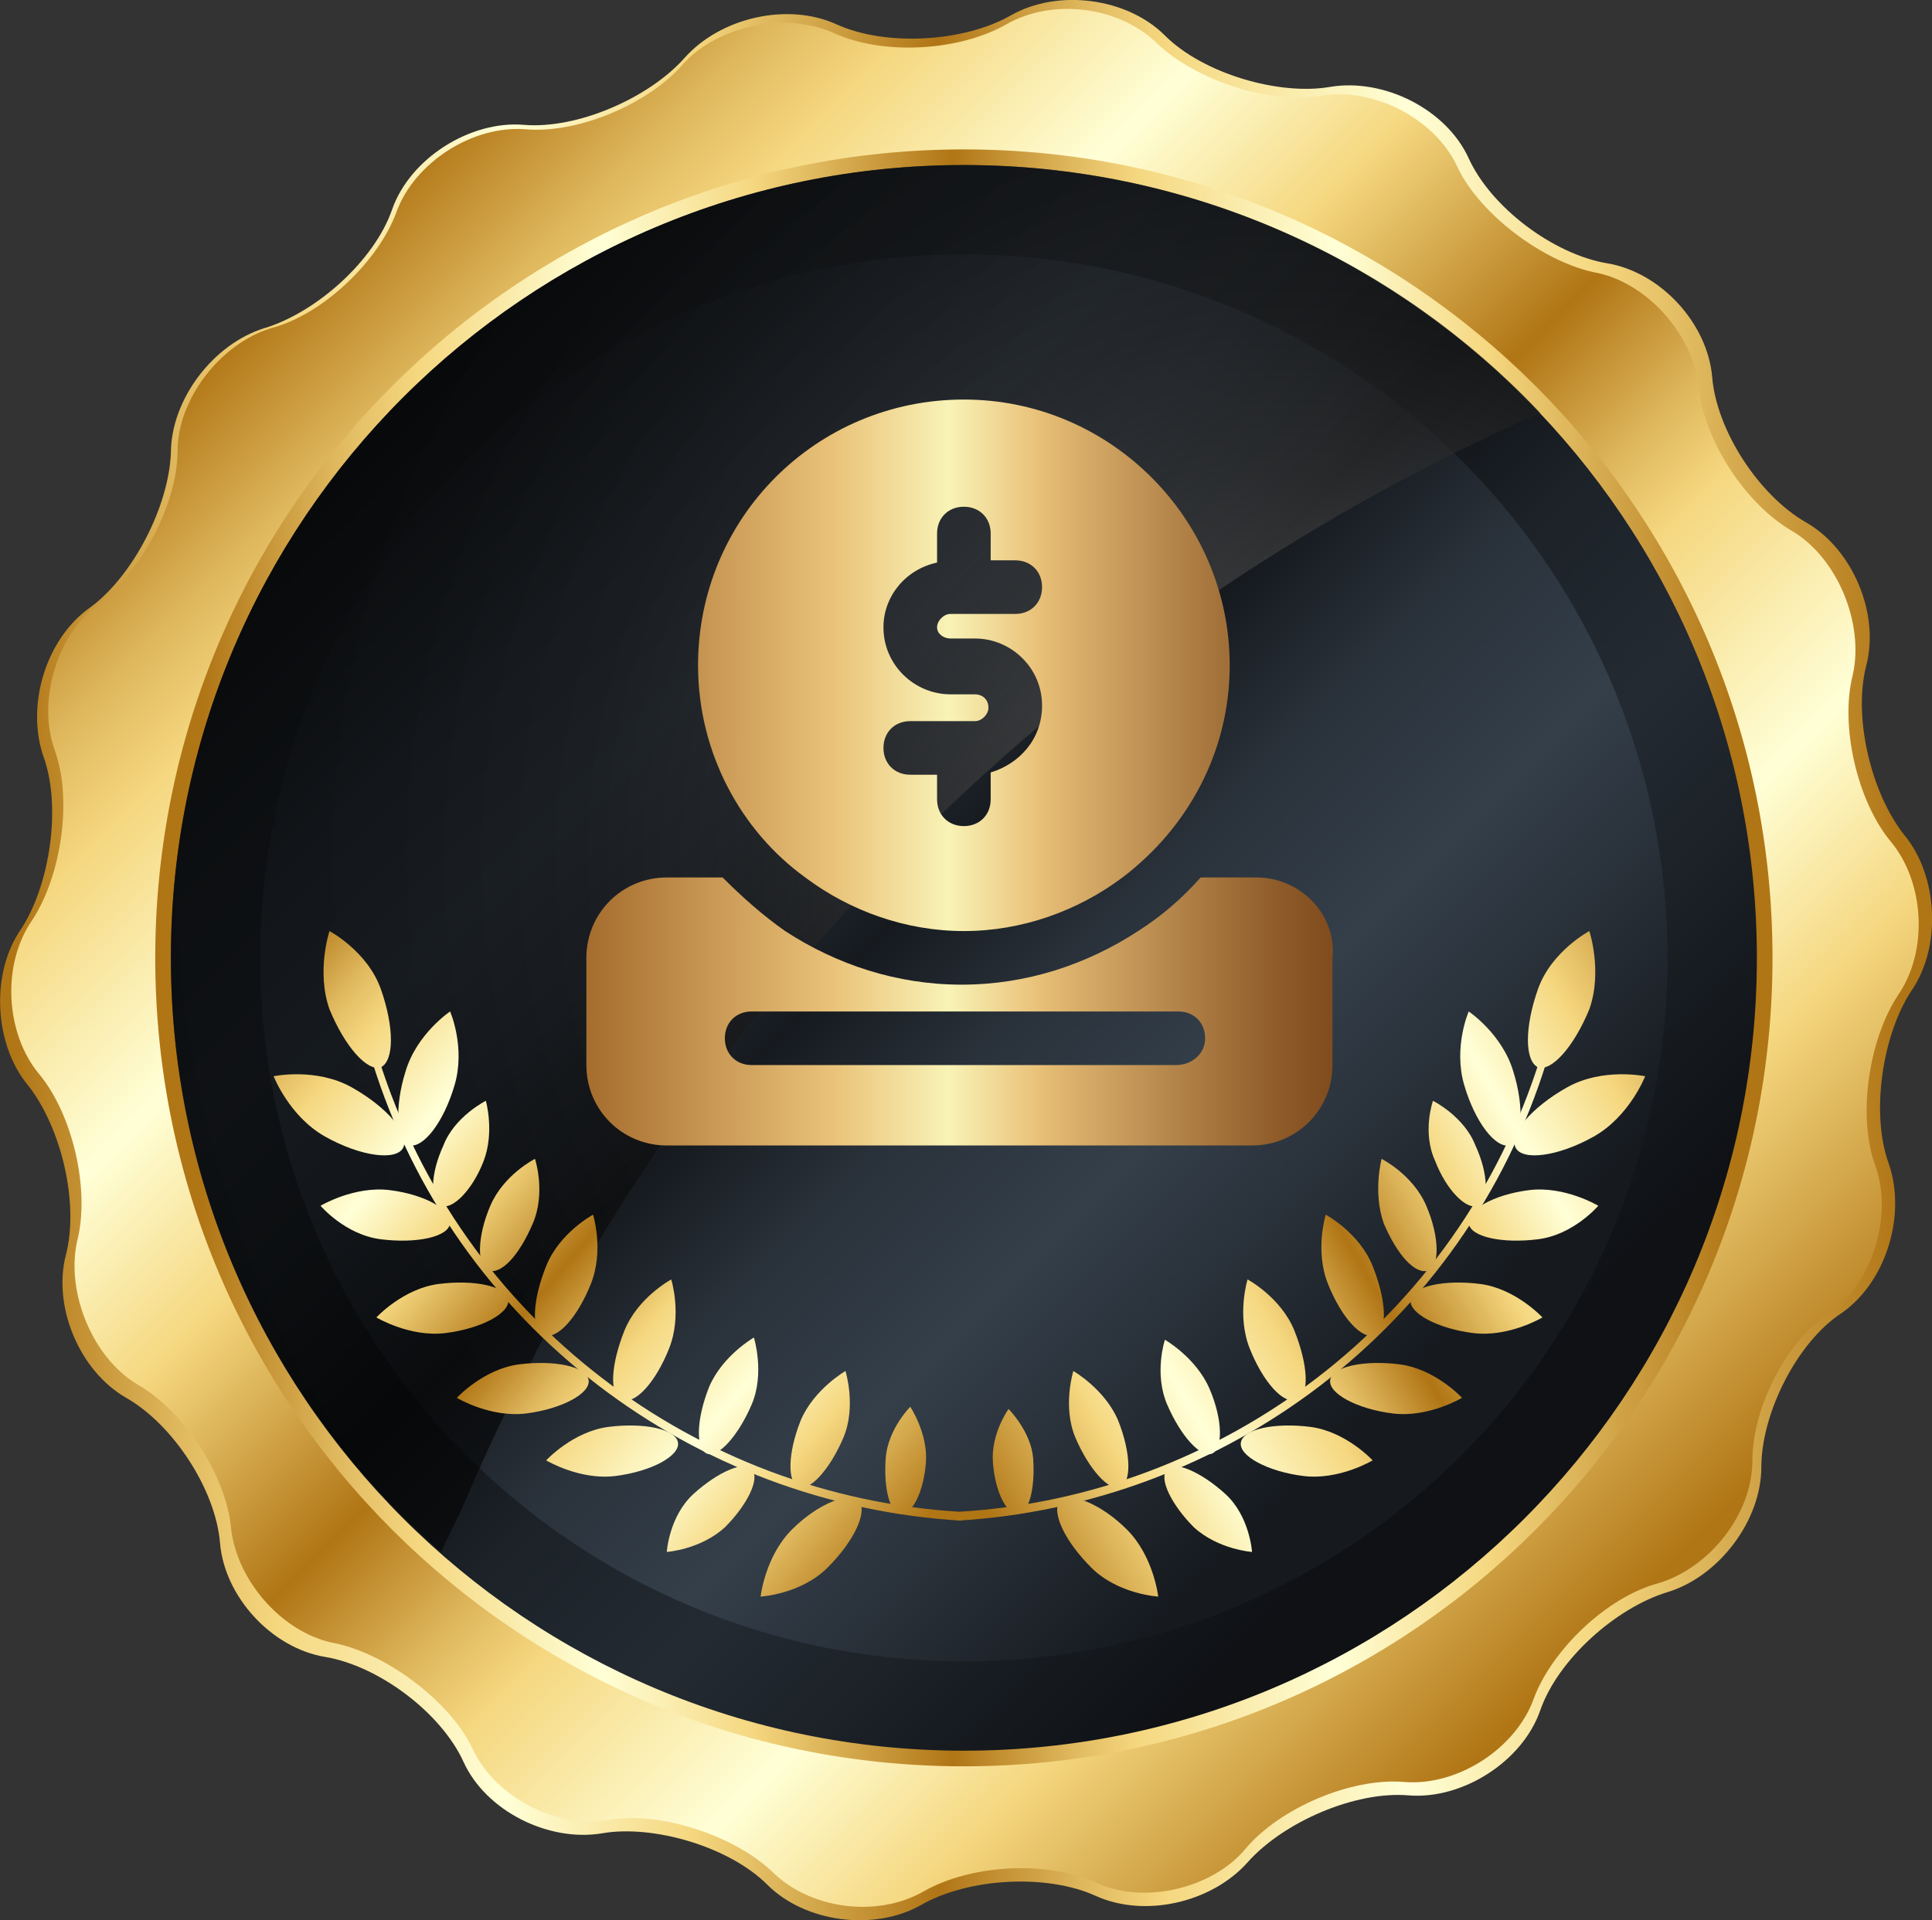 <?xml version="1.0" encoding="UTF-8"?>
<svg id="_图层_2" data-name="图层 2" xmlns="http://www.w3.org/2000/svg" xmlns:xlink="http://www.w3.org/1999/xlink" viewBox="0 0 86.49 85.98">
  <rect x="0" y="0" width="86.49" height="85.98" fill="#333333" stroke="none"/>
  <defs>
    <style>
      .cls-1 {
        fill: url(#_未命名的渐变_42);
      }

      .cls-1, .cls-2, .cls-3, .cls-4, .cls-5, .cls-6, .cls-7, .cls-8, .cls-9, .cls-10, .cls-11, .cls-12, .cls-13, .cls-14, .cls-15, .cls-16, .cls-17, .cls-18, .cls-19, .cls-20, .cls-21, .cls-22, .cls-23, .cls-24, .cls-25, .cls-26, .cls-27, .cls-28, .cls-29, .cls-30, .cls-31, .cls-32, .cls-33, .cls-34, .cls-35, .cls-36, .cls-37, .cls-38, .cls-39, .cls-40, .cls-41 {
        stroke-width: 0px;
      }

      .cls-2 {
        fill: url(#_未命名的渐变_40);
      }

      .cls-3 {
        fill: url(#_未命名的渐变_40-6);
      }

      .cls-4 {
        fill: url(#_未命名的渐变_40-2);
      }

      .cls-5 {
        fill: url(#_未命名的渐变_40-4);
      }

      .cls-6 {
        fill: url(#_未命名的渐变_40-9);
      }

      .cls-7 {
        fill: url(#_未命名的渐变_40-3);
      }

      .cls-8 {
        fill: url(#_未命名的渐变_40-8);
      }

      .cls-9 {
        fill: url(#_未命名的渐变_40-7);
      }

      .cls-10 {
        fill: url(#_未命名的渐变_40-5);
      }

      .cls-11 {
        fill: url(#_未命名的渐变_40-34);
      }

      .cls-12 {
        fill: url(#_未命名的渐变_40-32);
      }

      .cls-13 {
        fill: url(#_未命名的渐变_40-35);
      }

      .cls-14 {
        fill: url(#_未命名的渐变_40-33);
      }

      .cls-15 {
        fill: url(#_未命名的渐变_40-16);
      }

      .cls-16 {
        fill: url(#_未命名的渐变_40-17);
      }

      .cls-17 {
        fill: url(#_未命名的渐变_40-18);
      }

      .cls-18 {
        fill: url(#_未命名的渐变_40-15);
      }

      .cls-19 {
        fill: url(#_未命名的渐变_40-24);
      }

      .cls-20 {
        fill: url(#_未命名的渐变_40-26);
      }

      .cls-21 {
        fill: url(#_未命名的渐变_40-27);
      }

      .cls-22 {
        fill: url(#_未命名的渐变_40-25);
      }

      .cls-23 {
        fill: url(#_未命名的渐变_40-28);
      }

      .cls-24 {
        fill: url(#_未命名的渐变_40-20);
      }

      .cls-25 {
        fill: url(#_未命名的渐变_40-29);
      }

      .cls-26 {
        fill: url(#_未命名的渐变_40-13);
      }

      .cls-27 {
        fill: url(#_未命名的渐变_40-14);
      }

      .cls-28 {
        fill: url(#_未命名的渐变_40-11);
      }

      .cls-29 {
        fill: url(#_未命名的渐变_40-22);
      }

      .cls-30 {
        fill: url(#_未命名的渐变_40-23);
      }

      .cls-31 {
        fill: url(#_未命名的渐变_40-21);
      }

      .cls-32 {
        fill: url(#_未命名的渐变_40-10);
      }

      .cls-33 {
        fill: url(#_未命名的渐变_40-12);
      }

      .cls-34 {
        fill: url(#_未命名的渐变_40-19);
      }

      .cls-35 {
        fill: url(#_未命名的渐变_40-37);
      }

      .cls-36 {
        fill: url(#_未命名的渐变_40-31);
      }

      .cls-37 {
        fill: url(#_未命名的渐变_40-30);
      }

      .cls-38 {
        fill: url(#_未命名的渐变_40-36);
      }

      .cls-39 {
        fill: url(#_未命名的渐变_6);
        isolation: isolate;
        opacity: .6;
      }

      .cls-40 {
        fill: url(#_未命名的渐变_4);
      }

      .cls-41 {
        fill: url(#_未命名的渐变_5);
      }
    </style>
    <linearGradient id="_未命名的渐变_40" data-name="未命名的渐变 40" x1=".61" y1="44.79" x2="85.1" y2="44.79" gradientTransform="translate(0 87.78) scale(1 -1)" gradientUnits="userSpaceOnUse">
      <stop offset="0" stop-color="#b07515"/>
      <stop offset=".09" stop-color="#e1ba60"/>
      <stop offset=".14" stop-color="#f5d77f"/>
      <stop offset=".26" stop-color="#ffffd7"/>
      <stop offset=".36" stop-color="#f5d77f"/>
      <stop offset=".49" stop-color="#b07515"/>
      <stop offset=".57" stop-color="#e1ba60"/>
      <stop offset=".61" stop-color="#f5d77f"/>
      <stop offset=".74" stop-color="#ffffd7"/>
      <stop offset=".84" stop-color="#f5d77f"/>
      <stop offset="1" stop-color="#b07515"/>
    </linearGradient>
    <linearGradient id="_未命名的渐变_40-2" data-name="未命名的渐变 40" x1="12.77" y1="75.31" x2="72.62" y2="15.46" xlink:href="#_未命名的渐变_40"/>
    <linearGradient id="_未命名的渐变_40-3" data-name="未命名的渐变 40" x1="9.06" y1="44.89" x2="77.64" y2="44.89" xlink:href="#_未命名的渐变_40"/>
    <linearGradient id="_未命名的渐变_4" data-name="未命名的渐变 4" x1="17.11" y1="70.93" x2="64.78" y2="23.25" gradientTransform="translate(0 87.78) scale(1 -1)" gradientUnits="userSpaceOnUse">
      <stop offset="0" stop-color="#0f1115"/>
      <stop offset=".14" stop-color="#1c2228"/>
      <stop offset=".26" stop-color="#232a32"/>
      <stop offset=".36" stop-color="#1c2228"/>
      <stop offset=".49" stop-color="#0f1115"/>
      <stop offset=".61" stop-color="#1c2228"/>
      <stop offset=".74" stop-color="#232a32"/>
      <stop offset=".84" stop-color="#1c2228"/>
      <stop offset="1" stop-color="#0f1115"/>
    </linearGradient>
    <linearGradient id="_未命名的渐变_5" data-name="未命名的渐变 5" x1="20.05" y1="67.99" x2="62.34" y2="25.69" gradientTransform="translate(0 87.78) scale(1 -1)" gradientUnits="userSpaceOnUse">
      <stop offset="0" stop-color="#161a1f"/>
      <stop offset=".14" stop-color="#2a323b"/>
      <stop offset=".26" stop-color="#343f4a"/>
      <stop offset=".36" stop-color="#2a323b"/>
      <stop offset=".49" stop-color="#161a1f"/>
      <stop offset=".61" stop-color="#2a323b"/>
      <stop offset=".74" stop-color="#343f4a"/>
      <stop offset=".84" stop-color="#2a323b"/>
      <stop offset="1" stop-color="#161a1f"/>
    </linearGradient>
    <radialGradient id="_未命名的渐变_6" data-name="未命名的渐变 6" cx="57.49" cy="49.43" fx="57.49" fy="49.43" r="53.23" gradientTransform="translate(0 87.78) scale(1 -1)" gradientUnits="userSpaceOnUse">
      <stop offset="0" stop-color="#e8e8e8"/>
      <stop offset=".05" stop-color="#a6a6a6"/>
      <stop offset=".14" stop-color="#606060"/>
      <stop offset=".21" stop-color="#4c4c4c"/>
      <stop offset=".33" stop-color="#303030"/>
      <stop offset=".45" stop-color="#1b1b1b"/>
      <stop offset=".59" stop-color="#0c0c0c"/>
      <stop offset=".76" stop-color="#030303"/>
      <stop offset="1" stop-color="#000"/>
    </radialGradient>
    <linearGradient id="_未命名的渐变_40-4" data-name="未命名的渐变 40" x1="77.06" y1="41.7" x2="43.17" y2="21.81" xlink:href="#_未命名的渐变_40"/>
    <linearGradient id="_未命名的渐变_40-5" data-name="未命名的渐变 40" x1="74.71" y1="45.7" x2="40.82" y2="25.81" xlink:href="#_未命名的渐变_40"/>
    <linearGradient id="_未命名的渐变_40-6" data-name="未命名的渐变 40" x1="78.48" y1="39.27" x2="44.6" y2="19.38" xlink:href="#_未命名的渐变_40"/>
    <linearGradient id="_未命名的渐变_40-7" data-name="未命名的渐变 40" x1="79.66" y1="37.26" x2="45.78" y2="17.37" xlink:href="#_未命名的渐变_40"/>
    <linearGradient id="_未命名的渐变_40-8" data-name="未命名的渐变 40" x1="80.51" y1="35.82" x2="46.62" y2="15.93" xlink:href="#_未命名的渐变_40"/>
    <linearGradient id="_未命名的渐变_40-9" data-name="未命名的渐变 40" x1="80.31" y1="36.16" x2="46.42" y2="16.27" xlink:href="#_未命名的渐变_40"/>
    <linearGradient id="_未命名的渐变_40-10" data-name="未命名的渐变 40" x1="80.59" y1="35.68" x2="46.71" y2="15.79" xlink:href="#_未命名的渐变_40"/>
    <linearGradient id="_未命名的渐变_40-11" data-name="未命名的渐变 40" x1="80.19" y1="36.37" x2="46.3" y2="16.48" xlink:href="#_未命名的渐变_40"/>
    <linearGradient id="_未命名的渐变_40-12" data-name="未命名的渐变 40" x1="76.44" y1="42.77" x2="42.55" y2="22.87" xlink:href="#_未命名的渐变_40"/>
    <linearGradient id="_未命名的渐变_40-13" data-name="未命名的渐变 40" x1="77.61" y1="40.76" x2="43.72" y2="20.87" xlink:href="#_未命名的渐变_40"/>
    <linearGradient id="_未命名的渐变_40-14" data-name="未命名的渐变 40" x1="77.98" y1="40.13" x2="44.09" y2="20.24" xlink:href="#_未命名的渐变_40"/>
    <linearGradient id="_未命名的渐变_40-15" data-name="未命名的渐变 40" x1="77.06" y1="41.7" x2="43.17" y2="21.81" xlink:href="#_未命名的渐变_40"/>
    <linearGradient id="_未命名的渐变_40-16" data-name="未命名的渐变 40" x1="78.13" y1="39.88" x2="44.24" y2="19.98" xlink:href="#_未命名的渐变_40"/>
    <linearGradient id="_未命名的渐变_40-17" data-name="未命名的渐变 40" x1="77.4" y1="41.13" x2="43.51" y2="21.24" xlink:href="#_未命名的渐变_40"/>
    <linearGradient id="_未命名的渐变_40-18" data-name="未命名的渐变 40" x1="77.71" y1="40.59" x2="43.83" y2="20.7" xlink:href="#_未命名的渐变_40"/>
    <linearGradient id="_未命名的渐变_40-19" data-name="未命名的渐变 40" x1="75.36" y1="44.6" x2="41.47" y2="24.71" xlink:href="#_未命名的渐变_40"/>
    <linearGradient id="_未命名的渐变_40-20" data-name="未命名的渐变 40" x1="77.55" y1="40.87" x2="43.66" y2="20.98" xlink:href="#_未命名的渐变_40"/>
    <linearGradient id="_未命名的渐变_40-21" data-name="未命名的渐变 40" x1="10.1" y1="42.36" x2="39.38" y2="17.31" xlink:href="#_未命名的渐变_40"/>
    <linearGradient id="_未命名的渐变_40-22" data-name="未命名的渐变 40" x1="12.82" y1="45.54" x2="42.1" y2="20.49" xlink:href="#_未命名的渐变_40"/>
    <linearGradient id="_未命名的渐变_40-23" data-name="未命名的渐变 40" x1="8.76" y1="40.8" x2="38.05" y2="15.75" xlink:href="#_未命名的渐变_40"/>
    <linearGradient id="_未命名的渐变_40-24" data-name="未命名的渐变 40" x1="7.73" y1="39.59" x2="37.01" y2="14.54" xlink:href="#_未命名的渐变_40"/>
    <linearGradient id="_未命名的渐变_40-25" data-name="未命名的渐变 40" x1="7.78" y1="39.65" x2="37.06" y2="14.6" xlink:href="#_未命名的渐变_40"/>
    <linearGradient id="_未命名的渐变_40-26" data-name="未命名的渐变 40" x1="7.47" y1="39.29" x2="36.75" y2="14.24" xlink:href="#_未命名的渐变_40"/>
    <linearGradient id="_未命名的渐变_40-27" data-name="未命名的渐变 40" x1="8.27" y1="40.23" x2="37.56" y2="15.18" xlink:href="#_未命名的渐变_40"/>
    <linearGradient id="_未命名的渐变_40-28" data-name="未命名的渐变 40" x1="9.33" y1="41.46" x2="38.61" y2="16.42" xlink:href="#_未命名的渐变_40"/>
    <linearGradient id="_未命名的渐变_40-29" data-name="未命名的渐变 40" x1="11.52" y1="44.02" x2="40.8" y2="18.97" xlink:href="#_未命名的渐变_40"/>
    <linearGradient id="_未命名的渐变_40-30" data-name="未命名的渐变 40" x1="10.81" y1="43.19" x2="40.09" y2="18.14" xlink:href="#_未命名的渐变_40"/>
    <linearGradient id="_未命名的渐变_40-31" data-name="未命名的渐变 40" x1="10.85" y1="43.25" x2="40.14" y2="18.2" xlink:href="#_未命名的渐变_40"/>
    <linearGradient id="_未命名的渐变_40-32" data-name="未命名的渐变 40" x1="11.07" y1="43.5" x2="40.35" y2="18.45" xlink:href="#_未命名的渐变_40"/>
    <linearGradient id="_未命名的渐变_40-33" data-name="未命名的渐变 40" x1="11.21" y1="43.66" x2="40.49" y2="18.61" xlink:href="#_未命名的渐变_40"/>
    <linearGradient id="_未命名的渐变_40-34" data-name="未命名的渐变 40" x1="13.07" y1="45.84" x2="42.36" y2="20.79" xlink:href="#_未命名的渐变_40"/>
    <linearGradient id="_未命名的渐变_40-35" data-name="未命名的渐变 40" x1="12.2" y1="44.82" x2="41.48" y2="19.77" xlink:href="#_未命名的渐变_40"/>
    <linearGradient id="_未命名的渐变_40-36" data-name="未命名的渐变 40" x1="12.53" y1="45.21" x2="41.82" y2="20.16" xlink:href="#_未命名的渐变_40"/>
    <linearGradient id="_未命名的渐变_40-37" data-name="未命名的渐变 40" x1="10.94" y1="43.35" x2="40.23" y2="18.3" xlink:href="#_未命名的渐变_40"/>
    <linearGradient id="_未命名的渐变_42" data-name="未命名的渐变 42" x1="26.47" y1="53.19" x2="59.82" y2="53.19" gradientTransform="translate(0 87.78) scale(1 -1)" gradientUnits="userSpaceOnUse">
      <stop offset="0" stop-color="#a76e2f"/>
      <stop offset=".32" stop-color="#e9c178"/>
      <stop offset=".34" stop-color="#ebc77f"/>
      <stop offset=".48" stop-color="#f8f3b6"/>
      <stop offset=".6" stop-color="#e9c178"/>
      <stop offset=".63" stop-color="#dfb56f"/>
      <stop offset=".81" stop-color="#ac7c43"/>
      <stop offset=".93" stop-color="#8c5927"/>
      <stop offset="1" stop-color="#804b1d"/>
    </linearGradient>
  </defs>
  <g id="_图层_1-2" data-name="图层 1">
    <g id="_图层_2-2" data-name=" 图层 2">
      <g>
        <g>
          <path class="cls-2" d="M78.85,65.69c0,2.4-1.9,4.9-4.2,5.6-2.3.7-4.9,3-5.7,5.3-.8,2.3-3.5,4-5.9,3.8s-5.6,1.2-7.2,3-4.6,2.5-6.8,1.5-5.7-.8-7.8.4c-2.1,1.2-5.2.8-6.9-.9-1.7-1.7-5.1-2.7-7.4-2.3-2.4.4-5.2-1-6.2-3.2s-3.8-4.3-6.2-4.7c-2.4-.4-4.5-2.7-4.7-5.1s-2.1-5.3-4.2-6.5-3.3-4.1-2.7-6.4c.6-2.3-.2-5.7-1.7-7.6-1.5-1.8-1.7-5-.3-7,1.3-2,1.8-5.5,1-7.7-.8-2.3.1-5.3,2.1-6.7,1.9-1.4,3.5-4.5,3.6-6.9,0-2.4,1.9-4.9,4.2-5.6,2.3-.7,4.9-3,5.7-5.3.8-2.3,3.5-4,5.9-3.8s5.6-1.2,7.2-3c1.6-1.8,4.6-2.5,6.8-1.5s5.7.8,7.8-.4c2.1-1.2,5.2-.8,6.9.9,1.7,1.7,5.1,2.7,7.4,2.3,2.4-.4,5.2,1,6.2,3.2s3.8,4.3,6.2,4.7c2.4.4,4.5,2.7,4.7,5.1s2.1,5.3,4.2,6.5c2.1,1.2,3.3,4.1,2.7,6.4-.6,2.3.2,5.7,1.7,7.6,1.5,1.8,1.7,5,.3,7-1.3,2-1.8,5.5-1,7.7.8,2.3-.1,5.3-2.1,6.7-2,1.3-3.6,4.5-3.6,6.9Z"/>
          <path class="cls-4" d="M78.45,65.39c0,2.4-1.9,4.8-4.2,5.5-2.3.6-4.8,3-5.6,5.2-.8,2.2-3.4,3.9-5.8,3.7-2.4-.2-5.6,1.2-7.1,3s-4.6,2.5-6.7,1.5c-2.2-1-5.6-.8-7.7.4-2.1,1.2-5.1.8-6.8-.9-1.7-1.6-5-2.7-7.3-2.3-2.3.4-5.1-1-6.1-3.2-1-2.1-3.8-4.2-6.1-4.7-2.3-.4-4.4-2.7-4.7-5.1-.2-2.4-2.1-5.3-4.2-6.5-2-1.2-3.2-4.1-2.7-6.4.6-2.3-.2-5.7-1.7-7.5s-1.7-4.9-.3-6.9c1.3-2,1.8-5.4,1-7.6-.8-2.2.1-5.2,2-6.6,1.9-1.4,3.5-4.5,3.5-6.8s1.9-4.8,4.2-5.5c2.3-.6,4.8-3,5.6-5.2.8-2.2,3.4-3.9,5.8-3.7,2.4.2,5.6-1.2,7.1-3,1.5-1.6,4.5-2.3,6.7-1.3,2.2,1,5.6.8,7.7-.4,2.1-1.2,5.1-.8,6.8.9,1.7,1.6,5,2.7,7.3,2.3,2.3-.4,5.1,1,6.1,3.2,1,2.1,3.8,4.2,6.1,4.7,2.3.4,4.4,2.7,4.7,5.1.2,2.4,2.1,5.3,4.2,6.5,2,1.2,3.2,4.1,2.7,6.4-.6,2.3.2,5.7,1.7,7.5s1.7,4.9.3,6.9c-1.3,2-1.8,5.4-1,7.6.8,2.2-.1,5.2-2,6.6-1.9,1.1-3.5,4.2-3.5,6.6Z"/>
          <path class="cls-7" d="M79.35,42.89c0,20-16.2,36.2-36.2,36.2S6.95,62.89,6.95,42.89,23.15,6.69,43.15,6.69s36.2,16.2,36.2,36.2Z"/>
          <path class="cls-40" d="M78.65,42.89c0,19.6-15.9,35.5-35.5,35.5S7.65,62.49,7.65,42.89,23.55,7.39,43.15,7.39s35.5,15.9,35.5,35.5Z"/>
          <circle class="cls-41" cx="43.15" cy="42.89" r="31.5"/>
          <path class="cls-39" d="M19.75,69.49c.3-.7.7-1.4,1-2.1,9.2-21.7,26.6-39.4,48.2-48.9-6.4-6.8-15.6-11.1-25.8-11.1C23.55,7.39,7.65,23.29,7.65,42.89c0,10.6,4.7,20.2,12.1,26.6Z"/>
        </g>
        <g>
          <g>
            <g>
              <path class="cls-5" d="M70.15,48.69c-1.6.9-2.6,2.1-2.3,2.7.3.6,1.9.4,3.5-.5s2.3-2.7,2.3-2.7c0,0-1.9-.4-3.5.5Z"/>
              <path class="cls-10" d="M68.85,44.29c-.6,1.7-.6,3.2,0,3.5.6.2,1.6-.9,2.3-2.6.6-1.7,0-3.5,0-3.5,0,0-1.7.9-2.3,2.6Z"/>
              <path class="cls-3" d="M68.45,53.29c-1.6.2-2.8.9-2.7,1.5.1.6,1.5.9,3.1.7s2.7-1.5,2.7-1.5c0,0-1.5-.9-3.1-.7Z"/>
              <path class="cls-9" d="M66.25,57.49c-1.6-.2-3,.1-3.1.7-.1.6,1.2,1.3,2.8,1.5,1.6.2,3.1-.7,3.1-.7,0,0-1.2-1.3-2.8-1.5Z"/>
              <path class="cls-8" d="M58.65,63.89c-1.6-.2-3,.1-3.1.7s1.2,1.3,2.8,1.5c1.6.2,3.1-.7,3.1-.7,0,0-1.2-1.3-2.8-1.5Z"/>
              <path class="cls-6" d="M62.65,61.09c-1.6-.2-3,.1-3.1.7-.1.6,1.2,1.3,2.8,1.5,1.6.2,3.1-.7,3.1-.7,0,0-1.2-1.3-2.8-1.5Z"/>
              <path class="cls-32" d="M54.85,66.89c-1.1-1-2.3-1.5-2.6-1.1-.4.4.2,1.6,1.2,2.6,1.1,1,2.6,1.1,2.6,1.1,0,0-.1-1.6-1.2-2.6Z"/>
              <path class="cls-28" d="M50.45,68.49c-1.2-1.2-2.6-1.7-3-1.3-.4.5.2,1.8,1.4,3s3,1.3,3,1.3c0,0-.2-1.8-1.4-3Z"/>
              <path class="cls-33" d="M64.25,51.99c.5,1.3,1.4,2.2,1.9,2s.5-1.4-.1-2.7c-.5-1.3-1.9-2-1.9-2,0,0-.5,1.4.1,2.7Z"/>
              <path class="cls-26" d="M59.45,57.49c.6,1.5,1.5,2.5,2.1,2.3s.5-1.6-.1-3.1-2.1-2.3-2.1-2.3c0,0-.5,1.6.1,3.1Z"/>
              <path class="cls-27" d="M55.95,60.39c.6,1.5,1.5,2.5,2.1,2.3s.5-1.6-.1-3.1-2.1-2.3-2.1-2.3c0,0-.5,1.6.1,3.1Z"/>
              <path class="cls-18" d="M61.95,54.79c.6,1.4,1.4,2.3,2,2.1.5-.2.5-1.5-.1-2.9s-2-2.1-2-2.1c0,0-.4,1.5.1,2.9Z"/>
              <path class="cls-15" d="M52.25,62.89c.6,1.4,1.5,2.4,2,2.2.5-.2.5-1.5-.1-2.9s-2-2.2-2-2.2c0,0-.5,1.5.1,2.9Z"/>
              <path class="cls-16" d="M44.45,65.49c.1,1.3.6,2.3,1.1,2.3s.8-1.1.7-2.5c-.1-1.2-1.1-2.2-1.1-2.2,0,0-.8,1.1-.7,2.4Z"/>
              <path class="cls-17" d="M48.15,64.39c.6,1.4,1.5,2.4,2,2.2.5-.2.5-1.5-.1-3-.6-1.4-2-2.2-2-2.2,0,0-.5,1.6.1,3Z"/>
              <path class="cls-34" d="M65.55,48.59c.5,1.7,1.4,2.8,2,2.7.6-.2.7-1.7.2-3.3-.5-1.7-2-2.7-2-2.7,0,0-.7,1.6-.2,3.3Z"/>
            </g>
            <path class="cls-24" d="M68.95,47.39c-3.7,11.8-14.3,19.6-26,20.3l-.1.4c11.9-.7,22.7-8.6,26.4-20.6l-.3-.1Z"/>
          </g>
          <g>
            <g>
              <path class="cls-31" d="M15.75,48.69c1.6.9,2.6,2.1,2.3,2.7s-1.9.4-3.5-.5-2.3-2.7-2.3-2.7c0,0,1.9-.4,3.5.5Z"/>
              <path class="cls-29" d="M17.05,44.29c.6,1.7.6,3.2,0,3.5-.6.2-1.6-.9-2.3-2.6-.6-1.7,0-3.5,0-3.5,0,0,1.7.9,2.3,2.6Z"/>
              <path class="cls-30" d="M17.45,53.29c1.6.2,2.8.9,2.7,1.5-.1.6-1.5.9-3.1.7s-2.7-1.5-2.7-1.5c0,0,1.5-.9,3.1-.7Z"/>
              <path class="cls-19" d="M19.65,57.49c1.6-.2,3,.1,3.1.7.1.6-1.2,1.3-2.8,1.5-1.6.2-3.1-.7-3.1-.7,0,0,1.2-1.3,2.8-1.5Z"/>
              <path class="cls-22" d="M27.25,63.89c1.6-.2,3,.1,3.1.7s-1.2,1.3-2.8,1.5-3.1-.7-3.1-.7c0,0,1.2-1.3,2.8-1.5Z"/>
              <path class="cls-20" d="M23.25,61.09c1.6-.2,3,.1,3.1.7.1.6-1.2,1.3-2.8,1.5-1.6.2-3.1-.7-3.1-.7,0,0,1.2-1.3,2.8-1.5Z"/>
              <path class="cls-21" d="M31.05,66.89c1.1-1,2.3-1.5,2.6-1.1.4.4-.2,1.6-1.2,2.6-1.1,1-2.6,1.1-2.6,1.1,0,0,.1-1.6,1.2-2.6Z"/>
              <path class="cls-23" d="M35.45,68.49c1.2-1.2,2.6-1.7,3-1.3.4.5-.2,1.8-1.4,3s-3,1.3-3,1.3c0,0,.2-1.8,1.4-3Z"/>
              <path class="cls-25" d="M21.65,51.99c-.5,1.3-1.4,2.2-1.9,2s-.5-1.4.1-2.7c.5-1.3,1.9-2,1.9-2,0,0,.4,1.4-.1,2.7Z"/>
              <path class="cls-37" d="M26.45,57.49c-.6,1.5-1.5,2.5-2.1,2.3s-.5-1.6.1-3.1,2.1-2.3,2.1-2.3c0,0,.5,1.6-.1,3.1Z"/>
              <path class="cls-36" d="M29.95,60.39c-.6,1.5-1.5,2.5-2.1,2.3s-.5-1.6.1-3.1,2.1-2.3,2.1-2.3c0,0,.5,1.6-.1,3.1Z"/>
              <path class="cls-12" d="M23.85,54.79c-.6,1.4-1.4,2.3-2,2.1-.5-.2-.5-1.5.1-2.9s2-2.1,2-2.1c0,0,.5,1.5-.1,2.9Z"/>
              <path class="cls-14" d="M33.65,62.89c-.6,1.4-1.5,2.4-2,2.2-.5-.2-.5-1.5.1-3,.6-1.4,2-2.2,2-2.2,0,0,.5,1.6-.1,3Z"/>
              <path class="cls-11" d="M41.45,65.49c-.1,1.3-.6,2.3-1.1,2.3s-.8-1.1-.7-2.5c.1-1.3,1.1-2.3,1.1-2.3,0,0,.8,1.2.7,2.5Z"/>
              <path class="cls-13" d="M37.75,64.39c-.6,1.4-1.5,2.4-2,2.2-.5-.2-.5-1.5.1-3,.6-1.4,2-2.2,2-2.2,0,0,.5,1.6-.1,3Z"/>
              <path class="cls-38" d="M20.35,48.59c-.5,1.7-1.4,2.8-2,2.7-.6-.2-.7-1.7-.2-3.3.5-1.7,2-2.7,2-2.7,0,0,.7,1.6.2,3.3Z"/>
            </g>
            <path class="cls-35" d="M16.95,47.39c3.7,11.8,14.3,19.6,26,20.3l.1.4c-11.9-.7-22.7-8.6-26.4-20.6l.3-.1Z"/>
          </g>
        </g>
      </g>
    </g>
    <g id="_图层_3" data-name="图层 3">
      <path class="cls-1" d="M56.25,39.29h-2.5c-.8.9-1.7,1.7-2.8,2.4-2.3,1.5-5,2.4-7.9,2.4s-5.6-.9-7.9-2.4c-1-.7-1.9-1.5-2.8-2.4h-2.5c-2,0-3.6,1.6-3.6,3.6v4.8c0,2,1.6,3.6,3.6,3.6h26.2c2,0,3.6-1.6,3.6-3.6v-4.8c.2-1.9-1.4-3.6-3.4-3.6ZM52.65,47.69h-19c-.7,0-1.2-.5-1.2-1.2s.5-1.2,1.2-1.2h19.1c.7,0,1.2.5,1.2,1.2s-.6,1.2-1.3,1.2ZM43.15,17.89c-6.6,0-11.9,5.3-11.9,11.9,0,3.9,1.9,7.4,4.8,9.5,2,1.5,4.5,2.4,7.1,2.4s5.1-.9,7.1-2.4c2.9-2.2,4.8-5.6,4.8-9.5,0-6.5-5.3-11.9-11.9-11.9ZM42.55,28.59h1.1c1.6,0,3,1.3,3,3,0,1.5-1,2.6-2.3,3v1.2c0,.7-.5,1.2-1.2,1.2s-1.2-.5-1.2-1.2v-1.1h-1.2c-.7,0-1.2-.5-1.2-1.2s.5-1.2,1.2-1.2h2.9c.3,0,.6-.3.6-.6,0-.4-.3-.6-.6-.6h-1.1c-1.6,0-3-1.3-3-3,0-1.4,1-2.6,2.4-2.9v-1.3c0-.7.5-1.2,1.2-1.2s1.2.5,1.2,1.2v1.2h1.1c.7,0,1.2.5,1.2,1.2s-.5,1.2-1.2,1.2h-2.9c-.3,0-.6.3-.6.6s.3.5.6.5Z"/>
    </g>
  </g>
</svg>